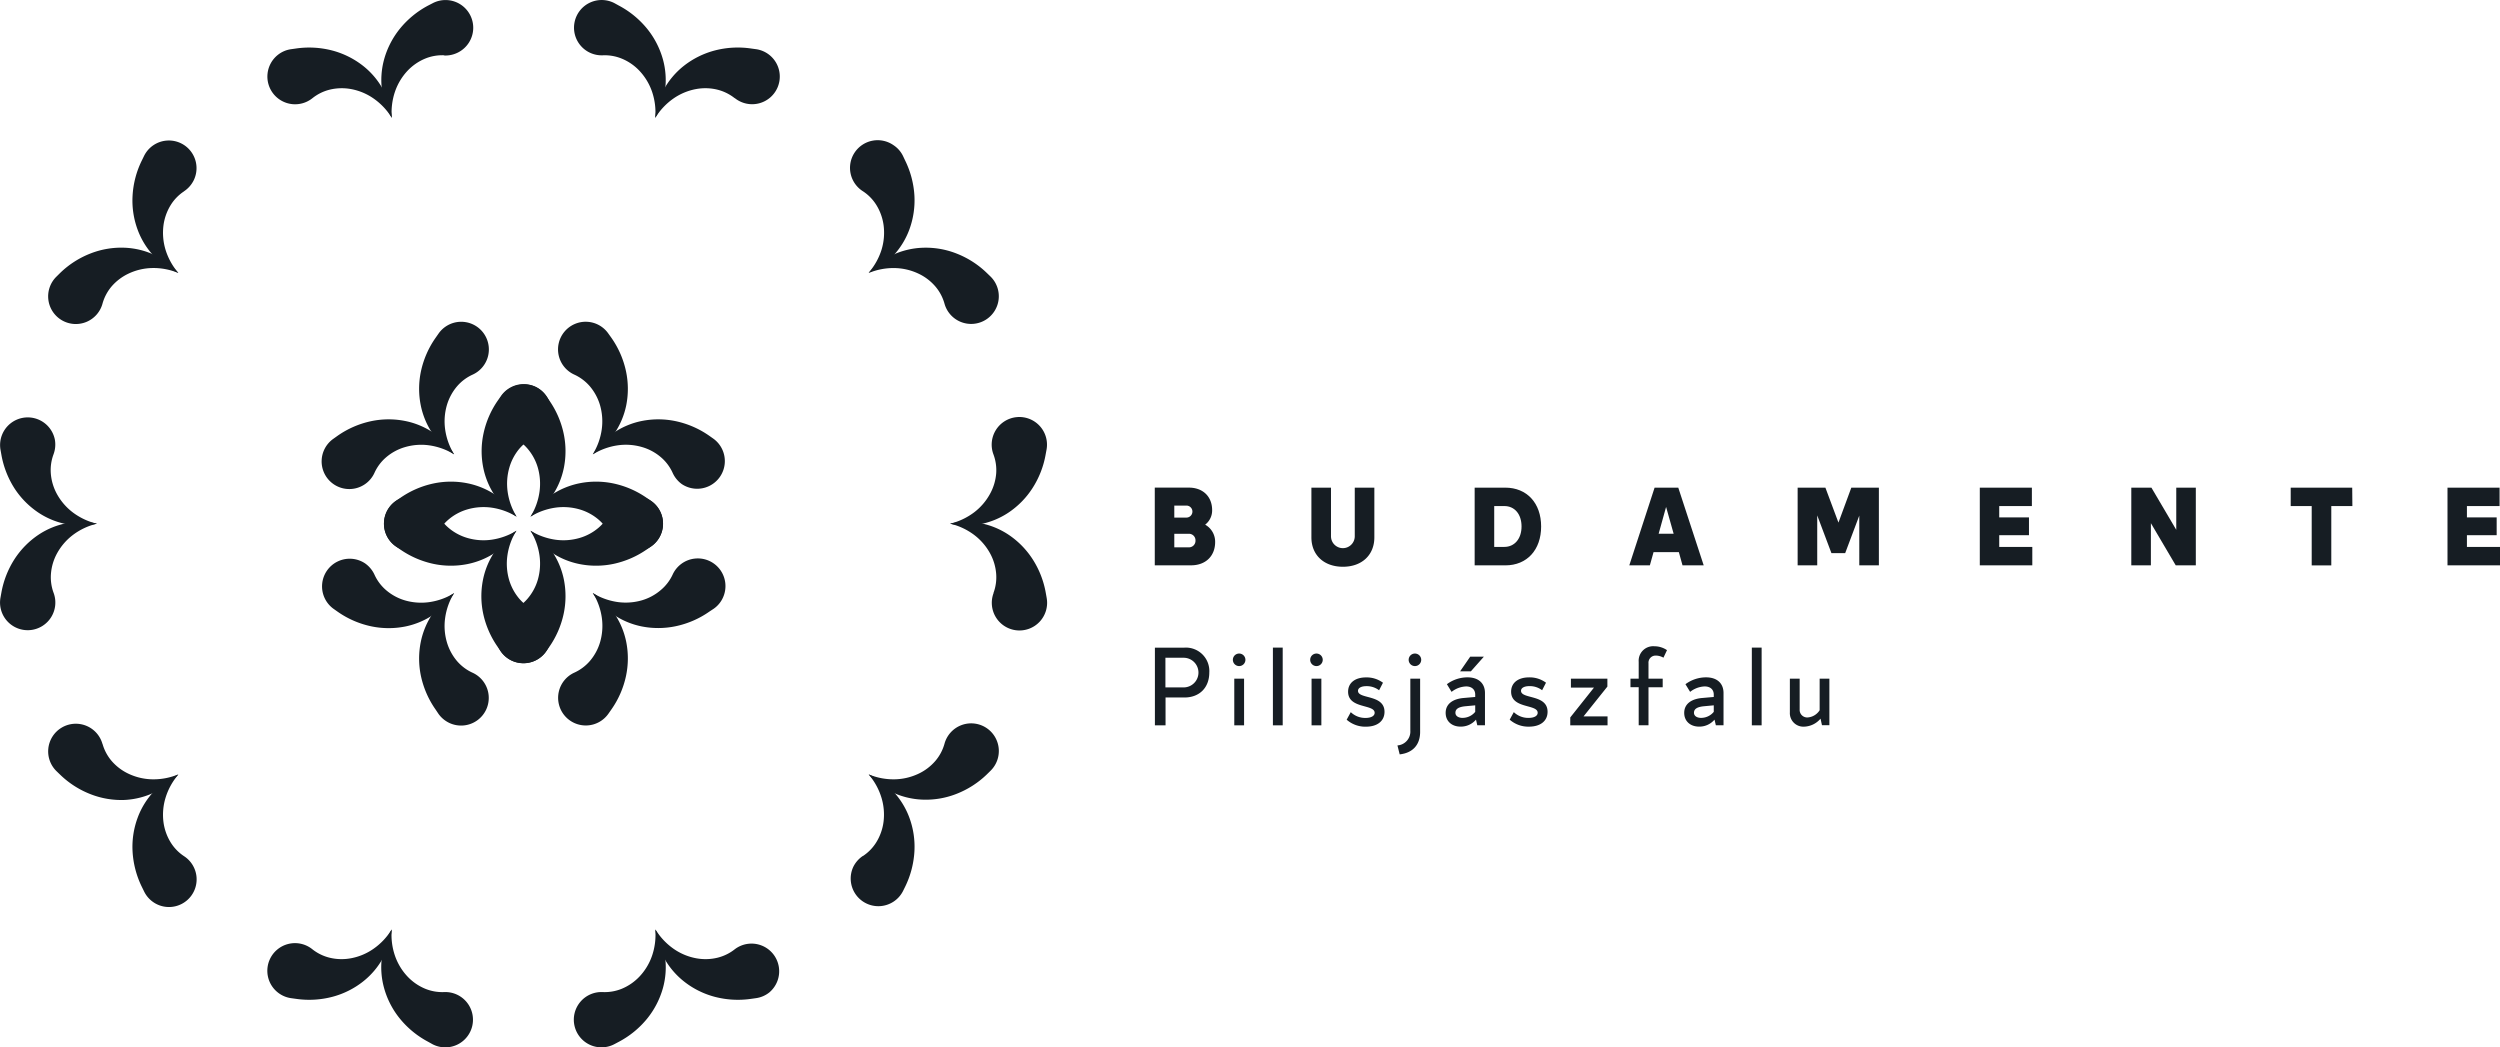 <svg xmlns="http://www.w3.org/2000/svg" viewBox="0 0 765.67 320.77"><defs><style>.cls-1{fill:#161d23;}</style></defs><g id="Layer_2" data-name="Layer 2"><g id="Pilisjaszfalu"><path class="cls-1" d="M372.16,166c0,4.31-2.92,7.14-7.38,7.14H353.67v-23.8H364.1c4.32,0,7.14,2.75,7.14,6.9a5.49,5.49,0,0,1-2.14,4.45A6,6,0,0,1,372.16,166Zm-12.51-11.16v3.68h3.71a1.84,1.84,0,1,0,0-3.68Zm6.49,10.71a2,2,0,0,0-2.1-2.07h-4.39v4.15H364A2,2,0,0,0,366.14,165.56Z"/><path class="cls-1" d="M401.64,164.58V149.35h6v14.89a3.64,3.64,0,1,0,7.28,0V149.35h6v15.23c0,5.4-3.81,9-9.62,9S401.64,170,401.64,164.58Z"/><path class="cls-1" d="M472,161.25c0,7.17-4.35,11.9-10.94,11.9h-9.42v-23.8H461C467.63,149.35,472,154.07,472,161.25Zm-6,0c0-3.78-2.11-6.26-5.27-6.26h-3.1V167.5h3.1C463.86,167.5,466,165,466,161.25Z"/><path class="cls-1" d="M514.18,169.1h-7.75l-1.13,4.05H499l7.75-23.8H514l7.79,23.8H515.3Zm-1.6-5.64-2.31-8.2-2.28,8.2Z"/><path class="cls-1" d="M575.44,149.35v23.8h-6V157.91l-4.32,11.5h-4.21l-4.35-11.56v15.3h-6v-23.8h8.5l4,10.71L567,149.35Z"/><path class="cls-1" d="M622.43,167.5v5.65H606.35v-23.8H622.3V155h-10v3.47h9.11v5.44h-9.11v3.6Z"/><path class="cls-1" d="M672.51,149.35v23.8h-6.15l-7.61-12.92v12.92h-6v-23.8h6.16l7.61,12.92V149.35Z"/><path class="cls-1" d="M720.46,155H714v18.16h-6V155h-6.43v-5.64h18.84Z"/><path class="cls-1" d="M765.67,167.5v5.65H749.59v-23.8h15.95V155h-10v3.47h9.11v5.44h-9.11v3.6Z"/><path class="cls-1" d="M557.3,207.86v9.66a4.72,4.72,0,0,1-3.64,2.21,2.31,2.31,0,0,1-2.48-2.45v-9.42h-3v10.31a4.14,4.14,0,0,0,4.39,4.38,6.82,6.82,0,0,0,5-2.45l.44,2h2.27V207.86Zm-20.77,14.28h3v-23.8h-3Zm-15.48-2.27c-1.32,0-2.24-.58-2.24-1.57,0-1.22,1.05-1.8,3.06-2l3-.28v2a5,5,0,0,1-3.78,1.84m1.43-12.41a10.58,10.58,0,0,0-6.32,2.1l1.43,2.35a7.63,7.63,0,0,1,4.45-1.67c1.77,0,2.79,1,2.79,2.49v.74l-3.54.31c-3.19.27-5.51,1.73-5.51,4.56,0,2.58,1.91,4.21,4.56,4.21a6.06,6.06,0,0,0,4.72-2.14l.41,1.73h2.35v-9.89c0-2.89-1.91-4.79-5.34-4.79m-15.34-6.67a4.79,4.79,0,0,1,2.28.65l1.09-2.31a6.9,6.9,0,0,0-3.88-1.19,4.44,4.44,0,0,0-4.79,4.76v5.16h-2.52v2.62h2.52v11.66h3V210.48h4.35v-2.62h-4.35v-4.72a2.17,2.17,0,0,1,2.31-2.35m-22.21,18.63,7.31-9.14v-2.42H481.12v2.72h7.07l-7.27,9.15v2.41h11.42v-2.72Zm-16.69,3.13c3.47,0,5.68-1.73,5.68-4.55,0-5.41-8.13-3.81-8.13-6.43,0-.88,1-1.43,2.55-1.43a6.17,6.17,0,0,1,3.91,1.26l1.19-2.31a8.38,8.38,0,0,0-5.2-1.63c-3.23,0-5.48,1.59-5.48,4.38,0,5.31,8.13,3.74,8.13,6.46,0,.95-1.05,1.57-2.79,1.57a6.38,6.38,0,0,1-4.52-1.77l-1.26,2.31a8.65,8.65,0,0,0,5.92,2.14m-20.3-2.68c-1.32,0-2.24-.58-2.24-1.57,0-1.22,1.05-1.8,3.06-2l3-.28v2a5,5,0,0,1-3.78,1.84m1.43-12.41a10.58,10.58,0,0,0-6.32,2.1l1.43,2.35a7.63,7.63,0,0,1,4.45-1.67c1.77,0,2.79,1,2.79,2.49v.74l-3.54.31c-3.19.27-5.51,1.73-5.51,4.56,0,2.58,1.91,4.21,4.56,4.21a6.1,6.1,0,0,0,4.73-2.14l.4,1.73h2.35v-9.89c0-2.89-1.9-4.79-5.34-4.79m5-6.33h-4.18l-3.1,4.49h3.3Zm-25.78,29.92c4-.44,6.26-2.92,6.26-6.87V207.86h-3v15.92a4.26,4.26,0,0,1-3.95,4.52ZM433.35,204a1.92,1.92,0,1,0,0-3.84,1.92,1.92,0,1,0,0,3.84m-15,18.56c3.47,0,5.68-1.73,5.68-4.55,0-5.41-8.12-3.81-8.12-6.43,0-.88,1-1.43,2.55-1.43a6.19,6.19,0,0,1,3.91,1.26l1.19-2.31a8.39,8.39,0,0,0-5.21-1.63c-3.23,0-5.47,1.59-5.47,4.38,0,5.31,8.13,3.74,8.13,6.46,0,.95-1.06,1.57-2.79,1.57a6.36,6.36,0,0,1-4.52-1.77l-1.26,2.31a8.64,8.64,0,0,0,5.91,2.14m-16.66-.41h3V207.86h-3ZM403.19,204a1.92,1.92,0,1,0,0-3.84,1.92,1.92,0,1,0,0,3.84m-13.34,18.15h3v-23.8h-3Zm-11.83,0h3V207.86h-3ZM379.51,204a1.92,1.92,0,1,0,0-3.84,1.92,1.92,0,1,0,0,3.84m-17,6.53h-5.58v-9.08h5.58a4.54,4.54,0,0,1,0,9.08m.2-12.18h-9v23.8h3.26v-8.53h5.78c4.59,0,7.62-3,7.62-7.65a7.18,7.18,0,0,0-7.62-7.62"/><path class="cls-1" d="M304.26,181.64a13.8,13.8,0,0,0,.84-5.84,15.54,15.54,0,0,0-1.89-6.36,17.82,17.82,0,0,0-4.83-5.59,19.83,19.83,0,0,0-7.37-3.46,21.58,21.58,0,0,1,8.9-.23,23.8,23.8,0,0,1,9,3.62,25.9,25.9,0,0,1,7.31,7.43,28,28,0,0,1,4.08,10.43l.27,1.52a8.47,8.47,0,1,1-16.27-1.52"/><path class="cls-1" d="M320.26,139.13a28,28,0,0,1-4.08,10.43,25.78,25.78,0,0,1-7.31,7.43,23.8,23.8,0,0,1-9,3.62,21.76,21.76,0,0,1-8.9-.22,20,20,0,0,0,7.37-3.47,17.82,17.82,0,0,0,4.83-5.59A15.54,15.54,0,0,0,305.1,145a13.8,13.8,0,0,0-.84-5.84,8.47,8.47,0,1,1,16.28-1.55Z"/><path class="cls-1" d="M264.28,262.18a13.64,13.64,0,0,0,4.11-4.23,15.78,15.78,0,0,0,2.21-6.26,17.8,17.8,0,0,0-.63-7.36,19.72,19.72,0,0,0-3.92-7.13,21.88,21.88,0,0,1,7.34,5,23.94,23.94,0,0,1,5.11,8.2,25.69,25.69,0,0,1,1.56,10.31,28.19,28.19,0,0,1-2.83,10.84l-.68,1.38a8.47,8.47,0,0,1-15.22-7.43,8.62,8.62,0,0,1,2.95-3.36"/><path class="cls-1" d="M302.21,237.2a28,28,0,0,1-9.43,6,25.66,25.66,0,0,1-10.29,1.7,23.8,23.8,0,0,1-9.37-2.33,21.86,21.86,0,0,1-7.07-5.41,19.76,19.76,0,0,0,8,1.52,17.79,17.79,0,0,0,7.19-1.68,15.5,15.5,0,0,0,5.27-4,13.76,13.76,0,0,0,2.76-5.22,8.47,8.47,0,1,1,14.07,8.31Z"/><path class="cls-1" d="M184.59,303.84a13.85,13.85,0,0,0,5.81-1,15.74,15.74,0,0,0,5.47-3.77,17.69,17.69,0,0,0,3.82-6.32,19.74,19.74,0,0,0,1-8.08,21.76,21.76,0,0,1,3,8.39,23.9,23.9,0,0,1-.68,9.64,26,26,0,0,1-4.8,9.26,28.07,28.07,0,0,1-8.66,7.1l-1.36.72a8.47,8.47,0,1,1-3.59-15.94"/><path class="cls-1" d="M230,305.92a28,28,0,0,1-11.18-.65,25.8,25.8,0,0,1-9.32-4.67,23.83,23.83,0,0,1-6.22-7.4,21.9,21.9,0,0,1-2.53-8.53,19.72,19.72,0,0,0,5.57,5.93,17.64,17.64,0,0,0,6.81,2.87,15.54,15.54,0,0,0,6.64-.16,13.8,13.8,0,0,0,5.29-2.6,8.47,8.47,0,0,1,10.57,13.23,8.36,8.36,0,0,1-4.07,1.76Z"/><path class="cls-1" d="M95.64,290.71a13.8,13.8,0,0,0,5.29,2.6,15.54,15.54,0,0,0,6.64.16,17.6,17.6,0,0,0,6.8-2.87,19.62,19.62,0,0,0,5.58-5.93,21.75,21.75,0,0,1-2.54,8.53,23.66,23.66,0,0,1-6.21,7.4,25.8,25.8,0,0,1-9.32,4.67,28,28,0,0,1-11.18.65l-1.53-.21a8.47,8.47,0,1,1,6.47-15"/><path class="cls-1" d="M131.12,319.06a28.07,28.07,0,0,1-8.66-7.1,25.66,25.66,0,0,1-4.8-9.26,23.73,23.73,0,0,1-.68-9.64,21.76,21.76,0,0,1,3-8.39,19.57,19.57,0,0,0,1,8.08,17.69,17.69,0,0,0,3.82,6.32,15.74,15.74,0,0,0,5.47,3.77,13.83,13.83,0,0,0,5.8,1,8.47,8.47,0,1,1-3.55,16Z"/><path class="cls-1" d="M31.39,227.79A13.88,13.88,0,0,0,34.14,233a15.64,15.64,0,0,0,5.28,4,17.79,17.79,0,0,0,7.19,1.68,19.76,19.76,0,0,0,8-1.52,21.72,21.72,0,0,1-7.07,5.41A24,24,0,0,1,38.16,245a25.83,25.83,0,0,1-10.28-1.71,27.9,27.9,0,0,1-9.43-6l-1.11-1.07a8.47,8.47,0,1,1,14.05-8.34"/><path class="cls-1" d="M43.43,271.59a28.19,28.19,0,0,1-2.83-10.84,25.69,25.69,0,0,1,1.56-10.31,23.79,23.79,0,0,1,5.11-8.2,21.88,21.88,0,0,1,7.34-5,19.72,19.72,0,0,0-3.92,7.13,17.81,17.81,0,0,0-.63,7.36A15.72,15.72,0,0,0,52.27,258a13.64,13.64,0,0,0,4.11,4.23A8.47,8.47,0,1,1,44.12,273Z"/><path class="cls-1" d="M16.4,139.13a13.8,13.8,0,0,0-.84,5.84,15.54,15.54,0,0,0,1.89,6.36,17.82,17.82,0,0,0,4.83,5.59,19.93,19.93,0,0,0,7.37,3.47,21.76,21.76,0,0,1-8.9.22,23.8,23.8,0,0,1-9-3.62,25.93,25.93,0,0,1-7.32-7.43A28.12,28.12,0,0,1,.4,139.13l-.27-1.51a8.47,8.47,0,0,1,16.68-2.94,8.64,8.64,0,0,1-.41,4.45"/><path class="cls-1" d="M.4,181.64a28.12,28.12,0,0,1,4.07-10.43,26.06,26.06,0,0,1,7.32-7.43,23.8,23.8,0,0,1,9-3.62,21.58,21.58,0,0,1,8.9.23,19.76,19.76,0,0,0-7.37,3.46,17.82,17.82,0,0,0-4.83,5.59,15.54,15.54,0,0,0-1.89,6.36,13.8,13.8,0,0,0,.84,5.84A8.47,8.47,0,1,1,.12,183.19Z"/><path class="cls-1" d="M56.38,58.59a13.64,13.64,0,0,0-4.11,4.23,15.78,15.78,0,0,0-2.21,6.26,18,18,0,0,0,.62,7.36,19.89,19.89,0,0,0,3.93,7.13,21.74,21.74,0,0,1-7.34-5,23.79,23.79,0,0,1-5.11-8.2A25.69,25.69,0,0,1,40.6,60a27.92,27.92,0,0,1,2.83-10.83l.68-1.39a8.47,8.47,0,0,1,15.22,7.44,8.59,8.59,0,0,1-2.95,3.35"/><path class="cls-1" d="M18.45,83.57a27.9,27.9,0,0,1,9.43-6,25.84,25.84,0,0,1,10.29-1.7,23.8,23.8,0,0,1,9.37,2.33,21.86,21.86,0,0,1,7.07,5.41,19.76,19.76,0,0,0-8-1.52,17.79,17.79,0,0,0-7.19,1.68,15.77,15.77,0,0,0-5.28,4A14,14,0,0,0,31.39,93a8.47,8.47,0,1,1-14.07-8.31Z"/><path class="cls-1" d="M136.06,16.93a13.83,13.83,0,0,0-5.8,1,15.74,15.74,0,0,0-5.47,3.77A17.78,17.78,0,0,0,121,28a19.74,19.74,0,0,0-1,8.08,21.76,21.76,0,0,1-3-8.39,23.9,23.9,0,0,1,.68-9.64,25.9,25.9,0,0,1,4.8-9.26,28.07,28.07,0,0,1,8.66-7.1L132.48,1a8.47,8.47,0,1,1,7.94,15,8.59,8.59,0,0,1-4.36,1"/><path class="cls-1" d="M90.69,14.85a28,28,0,0,1,11.18.65,25.93,25.93,0,0,1,9.33,4.67,23.66,23.66,0,0,1,6.21,7.4A21.75,21.75,0,0,1,120,36.1a19.74,19.74,0,0,0-5.58-5.93,17.6,17.6,0,0,0-6.8-2.87,15.7,15.7,0,0,0-6.64.16,13.82,13.82,0,0,0-5.29,2.61A8.47,8.47,0,0,1,85.07,16.83a8.37,8.37,0,0,1,4.06-1.76Z"/><path class="cls-1" d="M225,30.06a14,14,0,0,0-5.29-2.6,15.54,15.54,0,0,0-6.64-.16,17.7,17.7,0,0,0-6.81,2.87,19.72,19.72,0,0,0-5.57,5.93,21.9,21.9,0,0,1,2.53-8.53,23.83,23.83,0,0,1,6.22-7.4,26,26,0,0,1,9.32-4.67A28,28,0,0,1,230,14.85l1.53.21a8.47,8.47,0,1,1-6.47,15"/><path class="cls-1" d="M189.54,1.71a28.07,28.07,0,0,1,8.66,7.1,26.06,26.06,0,0,1,4.8,9.26,23.9,23.9,0,0,1,.68,9.64,21.76,21.76,0,0,1-3,8.39,19.76,19.76,0,0,0-1-8.08,17.78,17.78,0,0,0-3.82-6.32,15.57,15.57,0,0,0-5.47-3.76,13.71,13.71,0,0,0-5.81-1,8.47,8.47,0,1,1,3.56-16Z"/><path class="cls-1" d="M289.27,93a13.84,13.84,0,0,0-2.76-5.22,15.5,15.5,0,0,0-5.27-4,17.79,17.79,0,0,0-7.19-1.68,19.76,19.76,0,0,0-8,1.52,21.86,21.86,0,0,1,7.07-5.41,23.8,23.8,0,0,1,9.37-2.33,25.66,25.66,0,0,1,10.29,1.7,27.9,27.9,0,0,1,9.43,6l1.11,1.07A8.47,8.47,0,1,1,289.27,93"/><path class="cls-1" d="M277.23,49.19A28.09,28.09,0,0,1,280.06,60a25.87,25.87,0,0,1-1.56,10.31,23.94,23.94,0,0,1-5.11,8.2,21.74,21.74,0,0,1-7.34,5A19.72,19.72,0,0,0,270,76.44a17.8,17.8,0,0,0,.63-7.36,15.78,15.78,0,0,0-2.21-6.26,13.64,13.64,0,0,0-4.11-4.23,8.47,8.47,0,1,1,9.32-14.14,8.33,8.33,0,0,1,2.93,3.32Z"/><path class="cls-1" d="M133.78,156.88a13.7,13.7,0,0,0,3.53,4.72,15.59,15.59,0,0,0,5.84,3.16,17.66,17.66,0,0,0,7.37.54,20,20,0,0,0,7.66-2.76,21.92,21.92,0,0,1-6.13,6.45,24,24,0,0,1-8.9,3.77,25.83,25.83,0,0,1-10.43-.07,28.16,28.16,0,0,1-10.26-4.49l-1.26-.89a8.47,8.47,0,0,1,9.73-13.87,8.71,8.71,0,0,1,2.85,3.44"/><path class="cls-1" d="M152.52,198.25A27.92,27.92,0,0,1,148,188a25.78,25.78,0,0,1-.08-10.42,23.93,23.93,0,0,1,3.77-8.9,21.83,21.83,0,0,1,6.46-6.13,19.61,19.61,0,0,0-2.76,7.66,17.85,17.85,0,0,0,.53,7.37,15.89,15.89,0,0,0,3.16,5.84,14.06,14.06,0,0,0,4.72,3.53,8.47,8.47,0,1,1-10.41,12.6Z"/><path class="cls-1" d="M186.88,163.89a13.7,13.7,0,0,0-3.53-4.72,15.67,15.67,0,0,0-5.84-3.16,17.84,17.84,0,0,0-7.37-.54,20,20,0,0,0-7.66,2.76,21.92,21.92,0,0,1,6.13-6.45,24,24,0,0,1,8.9-3.77,25.83,25.83,0,0,1,10.43.07,28,28,0,0,1,10.26,4.5l1.26.88a8.47,8.47,0,0,1-9.73,13.87,8.71,8.71,0,0,1-2.85-3.44"/><path class="cls-1" d="M168.14,122.52a27.92,27.92,0,0,1,4.49,10.26,26,26,0,0,1,.08,10.42,23.93,23.93,0,0,1-3.77,8.9,21.83,21.83,0,0,1-6.46,6.13,19.61,19.61,0,0,0,2.76-7.66,17.86,17.86,0,0,0-.53-7.37,15.64,15.64,0,0,0-3.17-5.83,13.86,13.86,0,0,0-4.72-3.54,8.47,8.47,0,0,1,7-15.42,8.37,8.37,0,0,1,3.41,2.82Z"/><path class="cls-1" d="M163.83,133.83a14,14,0,0,0-4.72,3.54A15.77,15.77,0,0,0,156,143.2a17.86,17.86,0,0,0-.53,7.37,19.61,19.61,0,0,0,2.76,7.66,21.83,21.83,0,0,1-6.46-6.13,23.93,23.93,0,0,1-3.77-8.9,25.78,25.78,0,0,1,.08-10.42,27.92,27.92,0,0,1,4.49-10.26l.88-1.26a8.47,8.47,0,1,1,10.43,12.57"/><path class="cls-1" d="M122.46,152.58a28,28,0,0,1,10.26-4.5,25.83,25.83,0,0,1,10.43-.07,24,24,0,0,1,8.9,3.77,21.92,21.92,0,0,1,6.13,6.45,20,20,0,0,0-7.66-2.76,17.83,17.83,0,0,0-7.37.54,15.59,15.59,0,0,0-5.84,3.16,13.7,13.7,0,0,0-3.53,4.72,8.47,8.47,0,1,1-12.61-10.41Z"/><path class="cls-1" d="M156.83,186.94a13.93,13.93,0,0,0,4.71-3.54,15.64,15.64,0,0,0,3.17-5.83,17.85,17.85,0,0,0,.53-7.37,19.61,19.61,0,0,0-2.76-7.66,21.83,21.83,0,0,1,6.46,6.13,23.93,23.93,0,0,1,3.77,8.9,26,26,0,0,1-.08,10.42,27.92,27.92,0,0,1-4.49,10.26l-.89,1.26a8.46,8.46,0,1,1-10.42-12.57"/><path class="cls-1" d="M198.2,168.2a28.16,28.16,0,0,1-10.26,4.49,25.83,25.83,0,0,1-10.43.07,23.67,23.67,0,0,1-8.9-3.77,21.92,21.92,0,0,1-6.13-6.45,20,20,0,0,0,7.66,2.76,17.68,17.68,0,0,0,7.37-.54,15.67,15.67,0,0,0,5.84-3.16,13.7,13.7,0,0,0,3.53-4.72,8.47,8.47,0,1,1,12.61,10.41Z"/><path class="cls-1" d="M114.69,176a13.7,13.7,0,0,0,3.53,4.72,15.61,15.61,0,0,0,5.84,3.17,17.8,17.8,0,0,0,7.36.53,19.87,19.87,0,0,0,7.66-2.76,21.67,21.67,0,0,1-6.13,6.45,23.73,23.73,0,0,1-8.89,3.78,26,26,0,0,1-10.43-.08,28,28,0,0,1-10.26-4.49l-1.26-.89a8.47,8.47,0,0,1,9.72-13.87,8.66,8.66,0,0,1,2.86,3.44"/><path class="cls-1" d="M133.43,217.34a28.14,28.14,0,0,1-4.5-10.25,25.83,25.83,0,0,1-.07-10.43,23.93,23.93,0,0,1,3.77-8.9,21.92,21.92,0,0,1,6.45-6.13,19.75,19.75,0,0,0-2.75,7.66,17.68,17.68,0,0,0,.53,7.37A15.75,15.75,0,0,0,140,202.5a13.83,13.83,0,0,0,4.72,3.53,8.47,8.47,0,0,1-7,15.43,8.56,8.56,0,0,1-3.42-2.82Z"/><path class="cls-1" d="M206,144.8a13.7,13.7,0,0,0-3.53-4.72,15.45,15.45,0,0,0-5.84-3.16,17.66,17.66,0,0,0-7.37-.54,20,20,0,0,0-7.66,2.76,21.83,21.83,0,0,1,6.14-6.45,23.56,23.56,0,0,1,8.89-3.77A25.83,25.83,0,0,1,207,129a28.16,28.16,0,0,1,10.26,4.49l1.26.89a8.47,8.47,0,0,1-9.72,13.87A8.66,8.66,0,0,1,206,144.8"/><path class="cls-1" d="M187.23,103.43a27.92,27.92,0,0,1,4.49,10.26,25.78,25.78,0,0,1,.08,10.42A23.93,23.93,0,0,1,188,133a21.83,21.83,0,0,1-6.46,6.13,19.61,19.61,0,0,0,2.76-7.66,17.85,17.85,0,0,0-.53-7.37,15.89,15.89,0,0,0-3.16-5.84,13.93,13.93,0,0,0-4.72-3.53,8.47,8.47,0,1,1,10.41-12.6Z"/><path class="cls-1" d="M144.74,114.74a13.83,13.83,0,0,0-4.72,3.53,15.75,15.75,0,0,0-3.16,5.84,17.85,17.85,0,0,0-.53,7.37,19.75,19.75,0,0,0,2.75,7.66,21.92,21.92,0,0,1-6.45-6.13,23.93,23.93,0,0,1-3.77-8.9,25.78,25.78,0,0,1,.07-10.42,28.11,28.11,0,0,1,4.5-10.26l.88-1.26a8.47,8.47,0,1,1,10.43,12.57"/><path class="cls-1" d="M103.37,133.48A28.09,28.09,0,0,1,113.63,129a25.83,25.83,0,0,1,10.43-.07,23.56,23.56,0,0,1,8.89,3.77,21.67,21.67,0,0,1,6.13,6.45,19.87,19.87,0,0,0-7.66-2.76,17.63,17.63,0,0,0-7.36.54,15.59,15.59,0,0,0-5.84,3.16,13.7,13.7,0,0,0-3.53,4.72,8.47,8.47,0,1,1-12.61-10.41Z"/><path class="cls-1" d="M175.92,206a13.93,13.93,0,0,0,4.72-3.53,15.75,15.75,0,0,0,3.16-5.84,17.85,17.85,0,0,0,.53-7.37,19.61,19.61,0,0,0-2.76-7.66,21.83,21.83,0,0,1,6.46,6.13,23.93,23.93,0,0,1,3.77,8.9,25.78,25.78,0,0,1-.08,10.42,27.92,27.92,0,0,1-4.49,10.26l-.88,1.26A8.47,8.47,0,1,1,175.92,206"/><path class="cls-1" d="M217.29,187.29A28,28,0,0,1,207,191.78a26,26,0,0,1-10.43.08,23.73,23.73,0,0,1-8.89-3.78,21.83,21.83,0,0,1-6.14-6.45,20,20,0,0,0,7.66,2.76,17.83,17.83,0,0,0,7.37-.53,15.61,15.61,0,0,0,5.84-3.17A13.7,13.7,0,0,0,206,176a8.47,8.47,0,0,1,15.43,7,8.34,8.34,0,0,1-2.82,3.42Z"/></g></g></svg>